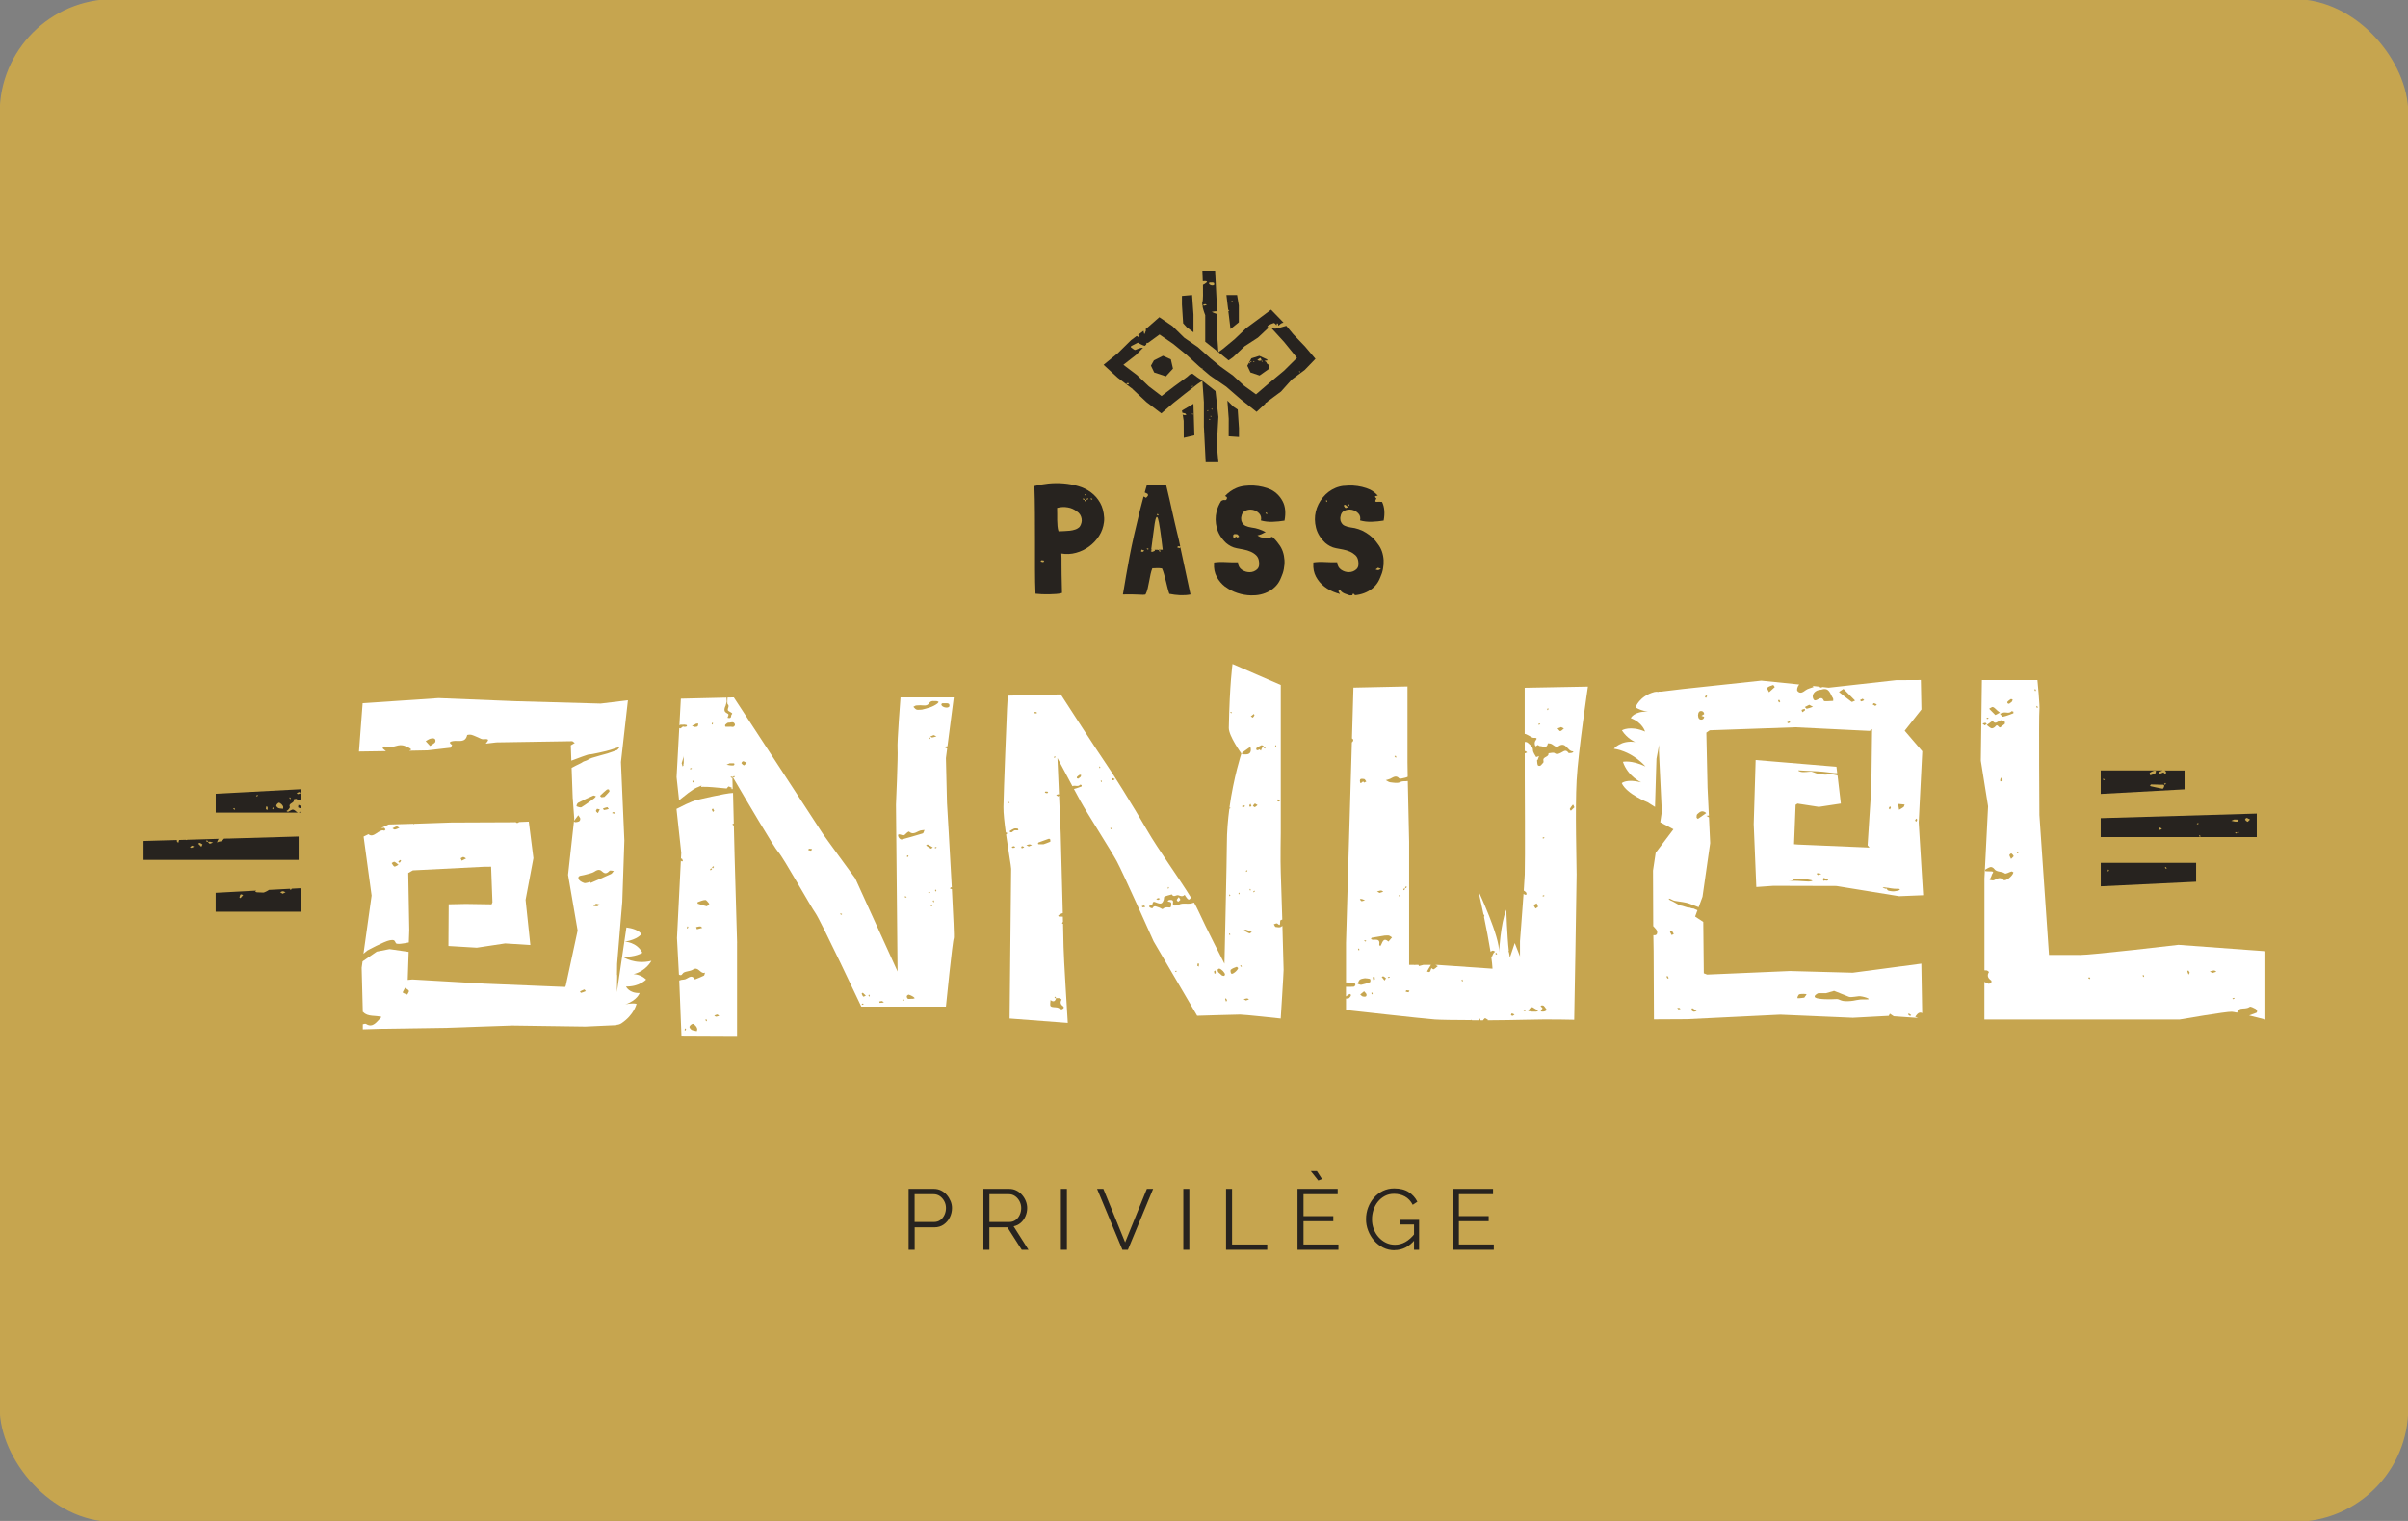 <?xml version="1.0" encoding="UTF-8"?><svg id="Calque_1" xmlns="http://www.w3.org/2000/svg" viewBox="0 0 540.87 341.6"><rect x="0" y="0" width="540.87" height="341.6" fill="#808080" stroke="none"/><defs><style>.cls-1{fill:#27231f;}.cls-1,.cls-2,.cls-3{stroke-width:0px;}.cls-2{fill:#c6a54f;}.cls-3{fill:#fff;}</style></defs><rect class="cls-2" x="-.07" y="-.2" width="541" height="342" rx="25.55" ry="25.55"/><path class="cls-1" d="m301.86,109.11c-.68.08-1.3.24-1.86.47-1.12.47-2.08,1.18-2.86,2.14-.78.96-1.32,2.02-1.6,3.19-.28,1.17-.26,2.37.05,3.62.31,1.24,1.01,2.37,2.09,3.4.33.28.69.53,1.09.74.4.21.83.36,1.3.45.49.1,1.01.19,1.58.3.56.11,1.08.26,1.56.48.48.21.89.49,1.25.82.35.34.56.79.63,1.35.14.82-.02,1.43-.47,1.82-.46.4-.99.6-1.62.61-.62.01-1.2-.17-1.75-.54-.55-.37-.85-.94-.9-1.68-.79.02-1.68,0-2.66-.05-.98-.06-1.88-.03-2.7.09v.21c-.07,1.12.13,2.12.6,3,.47.88,1.1,1.62,1.89,2.23.79.61,1.7,1.08,2.72,1.42.26.08.51.16.77.23-.02-.1-.07-.2-.21-.33-.1-.09-.07-.3-.11-.46.14-.01.37-.09.42-.03.52.72,1.35.84,2.09,1.13.04,0,.07,0,.11,0,.15,0,.3-.01.45-.02.06-.11.15-.25.23-.42.16.16.31.28.42.4.34-.03.68-.08,1.01-.16.69-.15,1.33-.39,1.93-.72.6-.33,1.13-.75,1.6-1.26.47-.51.84-1.14,1.12-1.86.28-.61.49-1.24.61-1.91.13-.67.17-1.33.14-1.98-.04-.66-.16-1.29-.37-1.91-.21-.62-.53-1.2-.95-1.74-.68-1.01-1.55-1.83-2.62-2.49-1.06-.66-2.21-1.05-3.46-1.19-.49-.07-.95-.2-1.37-.39-.42-.19-.72-.56-.91-1.12-.02-.16-.04-.32-.05-.47-.01-.15,0-.31.05-.47.09-.66.4-1.1.93-1.33.53-.23,1.07-.29,1.63-.18.56.12,1.04.39,1.44.81.4.42.53.95.39,1.58.82.23,1.69.33,2.63.3.94-.04,1.81-.12,2.63-.26h.04c.31-1.68.19-3.08-.36-4.2-.29,0-.62-.05-.91-.02-.95.12-.54-.37-.36-.76-.33-.29-.55-.52.14-.6.06,0,.13,0,.2,0-.49-.55-1.05-1.01-1.72-1.36-.56-.26-1.17-.47-1.84-.63-.67-.16-1.35-.26-2.04-.3-.69-.03-1.37-.01-2.05.07m-3.88,3.63c-.06-.1-.11-.2-.16-.29.06-.06.11-.11.16-.16.05.1.12.2.14.3,0,.04-.09.1-.14.15m11.54,14.75c.3.11.49.18.68.25-.21.1-.41.25-.62.28-.19.03-.4-.09-.59-.14.18-.13.36-.26.53-.39m-7.31-13.42c-.18-.12-.27-.38-.4-.57.13-.05.31-.17.38-.13.2.12.35.31.58.53-.22.07-.47.24-.56.17m.71-.43c-.07-.07-.13-.13-.2-.2.09-.07.17-.14.26-.21.05.05.15.13.14.14-.05.1-.13.18-.2.27"/><path class="cls-1" d="m247.97,117.27c.02-.14.04-.29.04-.44v-.51c-.07-1.33-.38-2.47-.91-3.4-.54-.94-1.22-1.71-2.05-2.33-.83-.62-1.78-1.09-2.86-1.4-1.08-.32-2.18-.52-3.31-.61-1.14-.1-2.27-.08-3.4.03-1.14.12-2.18.31-3.14.56.07,1.94.11,3.98.12,6.11.01,2.13.02,4.24.02,6.35v6.16c0,2,.04,3.85.11,5.56.4.05.87.08,1.4.11.54.02,1.08.03,1.63.02.55-.01,1.08-.04,1.58-.07.5-.04.92-.1,1.24-.2.02,0,.04,0,.05-.02.01-.01.03-.02.05-.02v-.04c-.05-1.71-.07-3.06-.09-4.07-.01-1-.02-1.81-.02-2.4v-1.37c0-.32-.01-.64-.04-.97,1.13.19,2.22.14,3.3-.16,1.08-.29,2.06-.77,2.95-1.42.89-.66,1.63-1.45,2.23-2.38.6-.94.96-1.97,1.1-3.09m-13.64,8.98c-.2-.01-.4-.09-.59-.14.06-.1.11-.28.17-.28.2-.01.4.04.64.08-.1.16-.17.35-.22.34m9.41-15.23c.11.02.2.09.3.14-.05.05-.1.1-.16.16-.1-.05-.19-.11-.29-.16.05-.05.11-.15.15-.14m-.84,6.42c-.08.33-.22.62-.4.88-.28.28-.61.48-1,.61-.39.13-.78.22-1.19.26-.41.05-.82.08-1.25.09-.42.01-.82.03-1.19.05h-.11c-.12-.35-.19-.74-.23-1.17s-.06-.88-.07-1.35c-.01-.47-.01-.93,0-1.4.01-.47,0-.91-.02-1.33.02-.02.06-.03.11-.03.75-.19,1.51-.22,2.28-.09.77.13,1.45.43,2.04.9.3.19.54.42.72.7s.29.58.35.91c.06.33.05.66-.04.98m.84-4.78c-.05-.13-.1-.25-.15-.38h-.2c-.07-.09-.14-.18-.21-.27.1-.03.25-.1.27-.07.07.1.1.23.14.34h.45c-.1.13-.2.25-.3.38m.5-.38c-.07-.07-.13-.13-.2-.2.09-.07.17-.14.26-.21.05.05.15.13.14.14-.05.1-.13.18-.2.27m.99-.06c-.1-.05-.19-.11-.29-.16.05-.05.11-.15.15-.14.11.02.2.09.3.14l-.16.16"/><path class="cls-1" d="m275.2,131.76c.8.61,1.7,1.08,2.72,1.42,1.02.34,2.04.52,3.07.54.72.02,1.43-.04,2.12-.19.69-.15,1.33-.39,1.93-.72.6-.33,1.13-.75,1.6-1.26.47-.51.84-1.14,1.12-1.86.28-.61.49-1.24.61-1.91.13-.67.18-1.33.14-1.98-.04-.65-.16-1.29-.37-1.91-.21-.62-.52-1.2-.95-1.73-.41-.6-.89-1.13-1.43-1.6-.1.03-.2.05-.31.11-.55.29-1.38.1-2.08.03-.32-.03-.62-.29-.93-.45.3-.09.62-.15.91-.28.32-.15.63-.36.95-.44-.99-.56-2.05-.92-3.19-1.05-.49-.07-.95-.2-1.37-.39-.42-.19-.72-.56-.91-1.12-.02-.16-.04-.32-.05-.47-.01-.15,0-.31.05-.48.1-.65.4-1.1.93-1.33.53-.23,1.07-.29,1.63-.18.56.12,1.04.39,1.44.81.4.42.53.95.39,1.58.82.23,1.7.33,2.63.3.94-.04,1.81-.12,2.63-.26h.04c.33-1.75.19-3.2-.42-4.35-.61-1.15-1.47-2.01-2.6-2.6-.56-.26-1.17-.47-1.84-.63-.67-.16-1.35-.26-2.04-.3-.69-.04-1.37-.01-2.05.07-.68.08-1.3.24-1.86.48-.98.41-1.83,1.02-2.55,1.8.01,0,.03,0,.04.01.16.08.38.22.4.36.02.16-.1.44-.24.51-.17.09-.44-.03-.64.03-.15.05-.29.12-.43.19-.48.75-.83,1.56-1.04,2.42-.28,1.17-.26,2.37.05,3.61.32,1.24,1.01,2.37,2.09,3.4.33.28.69.53,1.09.74.4.21.83.36,1.3.45.49.1,1.02.19,1.58.3.56.11,1.08.26,1.56.48.48.21.89.48,1.24.82.35.34.56.79.63,1.35.14.82-.02,1.43-.47,1.82-.46.4-.99.6-1.61.61-.62.01-1.21-.17-1.76-.54-.55-.37-.85-.94-.89-1.68-.8.02-1.69,0-2.67-.05-.98-.06-1.88-.03-2.7.09v.21c-.07,1.12.13,2.12.6,3,.47.88,1.1,1.62,1.89,2.23m9.34-16.65c.07.09.1.22.14.34h-.2c-.07-.09-.14-.18-.21-.27.1-.03.25-.1.27-.07m-6.63,5.63c-.32-.72-.75.75-.89-.25-.1-.73.52-.54.89-.5.17.02.3.34.45.53-.14.07-.28.14-.45.22"/><path class="cls-1" d="m265.02,123.1c-.2-.01-.39-.09-.59-.14.06-.1.11-.28.17-.28.15,0,.32.02.5.05l-.32-1.5c-.09-.4-.22-.94-.39-1.61-.16-.68-.34-1.43-.53-2.25-.19-.82-.38-1.67-.58-2.56-.2-.89-.39-1.72-.56-2.51s-.34-1.49-.49-2.1c-.15-.62-.26-1.08-.33-1.38-.77.07-1.4.11-1.88.12-.48.01-.87.02-1.18.02h-.73c-.19,0-.36.01-.53.04-.16.53-.31,1.07-.46,1.61.2.09.41.18.61.29.1.05.16.34.1.45-.1.19-.42.48-.44.46-.17-.13-.35-.22-.53-.29-.29,1.04-.56,2.08-.82,3.13-.47,1.89-.9,3.72-1.3,5.47s-.74,3.41-1.04,4.96c-.29,1.55-.54,2.93-.75,4.12-.21,1.19-.38,2.16-.49,2.91-.12.75-.2,1.21-.24,1.37.02.02.05.03.07.03,1.59-.02,2.76-.01,3.51.04.75.05,1.21.05,1.4,0,.02,0,.04,0,.05-.02.01-.01.03-.02.05-.02.21-.4.37-.85.49-1.37.12-.51.23-1.05.33-1.6.1-.55.21-1.08.31-1.58.11-.5.24-.94.4-1.32.26,0,.46,0,.61-.02.15-.01.29-.02.42-.02h.44c.16,0,.4.02.7.07.16.35.32.77.45,1.26.14.49.27,1,.41,1.54.13.54.25,1.07.39,1.58.13.51.26.96.4,1.33h.03c.75.16,1.54.26,2.39.3.84.03,1.61-.02,2.32-.16v-.04l-2.27-10.58c-.05.09-.09.16-.12.16m-8.35.9c-.1.03-.24-.09-.37-.14.07-.16.14-.32.16-.39.35.14.47.19.59.24-.13.1-.25.24-.39.28m1.21-.5c-.1-.05-.19-.11-.29-.16.05-.05.11-.15.15-.14.11.02.2.09.3.14l-.16.16m2.17-8.05c.07.09.14.17.21.26-.05.05-.13.15-.14.14-.1-.05-.19-.13-.27-.2l.2-.2m.52,8.52c-.1-.05-.19-.13-.27-.2l.2-.2c.07.09.14.17.21.26-.05.05-.13.15-.14.14m-.29-.44s0,.03.01.04h-.2s-.02-.02-.03-.04c-.07,0-.14,0-.2,0-.17,0-.32,0-.49,0,.03.06.05.13.08.21-.2.09-.4.22-.62.26-.1.02-.23-.13-.34-.2.12-.1.23-.19.35-.28-.08,0-.17,0-.24,0,.16-1.19.31-2.3.44-3.34.13-1.03.25-1.88.35-2.56.11-.68.22-1.13.35-1.35.13-.22.26-.13.39.26.13.4.28,1.16.45,2.28.17,1.12.38,2.69.61,4.7-.31,0-.61,0-.91.01"/><path class="cls-1" d="m493.28,193.79h-21.42v5.27l21.42-1.03v-4.24Zm-19.72,1.96c-.05-.05-.15-.12-.15-.16.02-.11.09-.21.14-.31.05.05.1.11.17.17-.05.1-.11.2-.16.3Zm12.9-.65c-.07-.09-.14-.19-.21-.28.1-.03.25-.1.28-.07.07.1.1.23.14.35-.07,0-.14,0-.2,0Z"/><path class="cls-1" d="m490.69,173.05h-4.49c.16.1.32.26.32.35-.02.77-.34.3-.58.08-.29.12-.58.24-.88.34-.05.02-.17-.04-.18-.08-.03-.1-.05-.28,0-.3.28-.15.57-.29.86-.4h-13.89v5.27l18.83-1.03v-4.24Zm-18.08,2.17c-.1-.06-.2-.12-.3-.17.05-.05.11-.15.15-.14.11.03.21.1.31.15-.05.05-.1.1-.16.16Zm10.29-1.68c.28-.18.59-.32.91-.44.13-.05.3.01.45.02-.05.2-.04.5-.17.58-.32.19-.7.29-1.07.42-.04-.04-.12-.09-.13-.16-.02-.15-.07-.39,0-.43Zm2.87,3.61c-.9-.16-1.79-.37-2.69-.57-.06-.01-.11-.1-.16-.16.09-.08.18-.24.28-.24.44-.01.89.02,1.33.03.37.01.75.06,1.11.02.39-.03.55.1.44.47-.05.17-.23.46-.32.44Zm.53-.88c-.07-.07-.14-.14-.2-.21.09-.07.18-.14.26-.21.05.06.15.13.14.15-.05.1-.13.18-.2.27Z"/><path class="cls-1" d="m506.9,188v-5.27l-35.05,1.03v4.24h35.05Zm-4.59-.78c-.09-.06-.19-.11-.29-.17.05-.05.11-.15.15-.14.11.03.2.1.3.15-.05.05-.1.1-.16.16Zm2.28-3.51c.21,0,.42.18.79.35-.31.29-.49.55-.57.51-.21-.09-.41-.27-.54-.47-.03-.05.21-.4.32-.4Zm-1.97,3.4s-.1-.09-.15-.15c.1-.05.19-.1.29-.16.06.06.11.11.16.17-.1.05-.2.11-.3.14Zm-.83-3.04c.44.01.66,0,.88.03.06,0,.16.12.15.15-.03.11-.1.27-.17.28-.21.03-.44.02-.66,0-.28-.04-.55-.12-.82-.18.27-.12.54-.24.62-.28Zm-16.58,2.31c-.1.03-.25-.1-.37-.15.07-.16.14-.32.17-.39.35.16.48.21.6.27-.13.1-.25.24-.4.28Zm8.35-1.24s-.1-.1-.15-.15c.1-.05.2-.11.3-.14.04,0,.1.09.15.15-.1.05-.2.11-.3.14Zm.55,2.86c-.05-.1-.12-.2-.14-.31,0-.04.09-.1.14-.15.06.1.11.2.16.3-.06.06-.11.11-.16.16Z"/><path class="cls-1" d="m67.04,180.77c-.02.2-.13.53-.04.59.14.1.32.14.68.22v-.43c-.05-.06-.11-.11-.15-.15-.15-.1-.32-.16-.49-.24Z"/><path class="cls-1" d="m67.08,193.15v-5.27l-15.44.45c-.07.04-.16.04-.27,0l-1.04.03c-.24.26-.47.62-.83.63-.25,0-.51.14-.76.22.14-.28.21-.66.42-.81l-7.09.21c-.05.02-.12.06-.17.07-.06,0-.12-.02-.18-.06l-1.48.04s0,0,0,0c-.1.37-.14.5-.18.64-.12-.12-.28-.22-.34-.37-.03-.07,0-.16.05-.26l-3.12.09s-.03.03-.04.03c0,0-.02-.02-.02-.03l-4.55.13v4.24h35.05Zm-24.04-2.72c-.11.02-.25-.11-.37-.18.17-.12.34-.23.49-.33.18.09.31.16.44.22-.18.1-.35.24-.55.28Zm2.19-.24c-.23-.24-.47-.47-.7-.71.12-.06.27-.2.36-.17.22.08.41.23.6.35-.14.28-.2.4-.26.53Zm1.87-.71c-.15-.03-.25-.26-.38-.4-.07,0-.14.02-.2.02-.08-.08-.16-.17-.24-.25.09-.04.24-.14.27-.11.08.09.12.22.18.34.14-.02.29-.06.43-.04.17.02.34.09.71.19-.39.14-.59.28-.76.25Z"/><path class="cls-1" d="m67.45,199.49l-1.97.11s.02.05.02.08c0,.06-.17.14-.26.21-.03-.09-.06-.18-.1-.27l-4.74.25c-.2.19-1.06.6-1.22.6-.49-.02-.99-.02-1.48-.06-.13,0-.25-.11-.38-.17.07-.07.15-.15.22-.21l-9.09.49v4.24h19.22v-5.09c-.08-.05-.16-.11-.23-.16Zm-13.41,2.22c-.05-.02-.26-.1-.25-.12.06-.25.11-.52.26-.71.06-.07.37.08.57.13-.19.22-.38.45-.58.69Zm9.44-.98c-.17-.1-.36-.22-.55-.34.19-.07.39-.21.58-.21.21,0,.43.14.64.22-.19.09-.37.18-.67.33Z"/><path class="cls-1" d="m67.68,182.16c-.23.2-.46.32-.63.34h.63v-.34Z"/><path class="cls-1" d="m48.46,178.27v4.24h18.41c-.37-.19-.67-.63-1.03-.67-.35-.04-.74.34-1.13.49-.09.03-.25-.11-.38-.17.14-.09.31-.16.41-.29.15-.19.42-.49.36-.62-.41-.96,1.22-.82.85-1.71.2-.05.4-.14.6-.12.12,0,.24.18.36.27,0,0,.34-.09.77-.2v-2.24l-19.22,1.03Zm4.15,3.58c-.08-.08-.16-.17-.24-.25.09-.04.24-.13.27-.11.08.09.12.22.18.33-.07,0-.14.02-.2.02Zm5.07-2.99s-.11-.08-.17-.13c.09-.06.18-.14.29-.18.04-.01.11.08.17.13-.09.06-.18.14-.29.18Zm2.05,2.87c-.01-.2.04-.41.07-.62.11.05.29.08.3.14.04.2,0,.41,0,.66-.18-.09-.37-.13-.37-.19Zm1.6.07c-.06-.05-.16-.1-.16-.14.01-.11.07-.22.1-.32.06.04.11.09.18.15-.04.1-.08.21-.13.31Zm2.26-.15c-.5-.07-.82-.04-1.06-.16-.21-.1-.51-.42-.48-.56.06-.25.32-.54.56-.64.14-.06.44.18.63.34.16.13.28.33.36.52.05.12,0,.29-.02.5Zm1.59-2.15c-.06-.1-.14-.19-.18-.29-.01-.04.08-.11.12-.17.07.09.13.19.2.28-.05.07-.1.12-.14.18Zm1.44-1.32c.18-.1.34-.23.53-.28.1-.02.24.11.43.21-.23.1-.41.21-.6.24-.11.02-.24-.11-.37-.18Z"/><path class="cls-3" d="m165.56,211.77l-.56-19.51-.17-6.91s-.05.03-.08.03c-.07.01-.17-.16-.26-.25.11-.06.22-.12.33-.17l-.17-6.87c-1.66.02-8.22,1.61-8.22,1.61,0,0-1.01.17-4.48,1.98l1.07,9.88-.07,1.32c.1-.04.19-.06.21-.04.13.16.17.39.24.6-.12,0-.24,0-.35,0-.04-.05-.08-.1-.12-.15l-.87,17.38.44,8.22c.28.17.57.24.84-.22.32-.55,1.62-.45,2.3-.9,1.25-.83,1.66,1.11,2.71.68-.08.24-.1.6-.27.69-.64.33-1.33.57-2,.84-.84-1.41-1.67.04-2.5.03-.34,0-.67.09-1.01.21l.5,12.59,12.48.06v-21.09Zm-11.12-3.2c-.06-.06-.12-.12-.19-.19.06-.11.12-.22.19-.34.06.06.17.13.16.17-.03.12-.11.23-.16.35Zm-.52,22.91c-.06-.06-.17-.13-.16-.17.03-.12.11-.23.16-.35.06.06.12.12.19.19-.06.11-.12.22-.19.34Zm2.59.12c-.57-.14-.92-.15-1.18-.31-.23-.14-.53-.54-.47-.69.11-.28.43-.56.73-.64.17-.05.48.26.67.46.16.17.27.4.34.63.04.14-.04.32-.09.56Zm.02-22.89c-.04-.09-.11-.29-.18-.48.31-.06.63-.17.94-.16.15,0,.31.21.46.32-.31.08-.62.16-1.22.32Zm2.08,20.69c-.06-.12-.14-.23-.16-.35,0-.04.11-.11.16-.17.06.11.13.23.19.34-.07.07-.13.13-.19.19Zm.11-25.86c-.69-.15-1.36-.37-2.02-.59-.04-.01-.04-.32,0-.33.57-.19,1.15-.48,1.73-.49.27,0,.56.52.9.87-.29.27-.48.56-.6.54Zm.88-8.04c-.03-.11-.12-.29-.09-.32.11-.08.26-.11.4-.16,0,.08,0,.15,0,.23-.1.08-.21.16-.31.24Zm.54-.47c-.08-.08-.15-.15-.23-.23.1-.08.2-.16.3-.25.06.06.17.15.16.16-.06.11-.15.21-.23.31Zm0-12.66c-.09-.18-.21-.34-.25-.53-.01-.07.16-.17.25-.26.09.17.19.34.28.51-.11.11-.19.19-.28.28Zm.68,45.97c-.13,0-.26-.16-.39-.24.22-.09.43-.22.65-.24.12-.01.26.16.47.29-.28.08-.5.19-.72.2Z"/><path class="cls-3" d="m404.02,173.02c.29,0,1.87.09,2.54.14s2.28.04,4.19.32c1.43.21,1.5.17,1.91.17l-.17-1.44-18.15-1.51-.43,14.4.58,14.12,3.84-.27,14.16.04,14.09,2.29,5.39-.22-1-16.33.8-16-3.95-4.61,3.76-4.77-.13-6.62-5.55.03-15.16,1.69-1.33-.15c-.12.04-.24.08-.37.11-.12.03-.28-.08-.44-.2l-1.48-.16c.08.08.16.16.26.24-.66.25-1.32.37-1.78.71-.64.47-1.26.92-1.87.19-.21-.26.02-1.01.32-1.36.03-.03.06-.07.09-.1l-8.53-.87-17.66,1.89-4.89.59h0s-.45-.01-.45-.01c-.04.02-.07.04-.11.07h0c-.3-.06-.6-.06-.9.02-3.37.9-4.25,3.45-4.25,3.45,1.36.82,2.84.97,2.84.97-3.16-.17-3.9,1.45-3.9,1.45,2.67.98,3.21,3.02,3.21,3.02-3.31-1.43-5.2-.28-5.2-.28,1.23,1.94,3.01,2.63,3.01,2.63-3.24-.48-4.81,1.5-4.81,1.5,4.37.69,7.09,3.98,7.09,3.98-3.17-1.5-5.06-1.04-5.06-1.04,1.1,3.28,4.1,4.6,4.1,4.6-3.33-.83-4.36.19-4.36.19,1.11,2.46,5.82,4.3,5.82,4.3,0,0,.77.49,1.65,1.04l.24-8.03h0s.09-2.79.09-2.79l.59-3.13-.04,1.42.65,13.61-.35,2.37,2.96,1.57-3.99,5.28-.6,3.99.05,12.48c.46.49.84.88.88,1.2.08.76-.32.91-.85.84l.06,3.59.07,15.32,7.41-.04,20.95-1.02,16.32.7,8.06-.43c.1-.2.2-.4.25-.49.47.31.69.46.87.58l5.45.38c-.21-.09-.41-.17-.62-.26.16-.21.29-.44.48-.62.32-.3.66-.46,1.08-.21l-.19-11.11-15.41,2.04-14.09-.38-18.62.8-.74-.29-.12-11.54-1.83-1.21.52-1.41c-.42-.19-.86-.39-.86-.39,0,0-.39.01-.78-.17-.39-.18,0,.16-1.14-.24-1.14-.4-.9-.13-1.49-.47-.59-.34-1.48-.85-1.77-.94-.3-.09-.72-.62,0-.31.72.31.4.34,1.78.53,1.37.19,2.12.35,2.71.6.32.14,1.14.45,1.82.7l.87-2.35,1.72-12.05-.27-5.77c-.2-.12-.4-.24-.59-.35.19-.02.38-.04.57-.06l-.3-6.26-.27-12.36.76-.53,19.24-.68,16.7.82.53-.41-.17,13.11-.84,12.99.43.51-16.11-.68-.84-.07.35-8.86.42-.27,4.8.74,4.94-.75-.73-6.26c-.01-.11-.37-.15-.83-.24-.47-.09-.61-.1-1.15-.06-.54.04-.75.1-.9.06-.15-.04-1.11-.06-1.26-.1-.15-.04-1.22-.36-1.54-.52-.32-.15-1.05.05-1.99.05-.93,0-1.34-.39-1.05-.39Zm26.38,10.83c.08.09.24.21.23.26-.04.17-.15.31-.23.46-.08-.09-.16-.18-.26-.29.09-.14.17-.29.26-.44Zm-1.62,43.8c.17.08.33.23.5.36-.08.06-.17.12-.26.19-.16-.12-.32-.25-.48-.38.08-.06.18-.19.24-.16Zm-20.32-4.58c.12,0,1.69,0,1.69,0l1.81-.52s2.16.86,2.67,1.06c.51.2.69.35,1.16.33.47-.03.95-.09,1.69-.19.75-.11,3.54.79,1.53.72-2.01-.07-1.97.31-3.9.39-1.93.08-1.75-.56-2.81-.47-1.06.08-3.86.09-4.53-.32-.63-.38.56-1.01.68-1.01Zm-4.29.24c.27-.11,1.73-.12,1.6.05-.07.09-.51.71-.51.71,0,0-1.3.18-1.48.13s.12-.78.39-.9Zm-24.06,3.1c.57.37.77.5.98.63-.22.07-.41.2-.65.18-.17-.02-.4-.24-.61-.37.12-.18.23-.36.28-.44Zm-2.89-.04c.06,0,.16.17.24.26-.16.02-.33.04-.48.06-.1-.11-.18-.2-.26-.29.17-.02.33-.05.5-.03Zm-1.71-17.38c.15.26.3.52.45.77-.17.1-.32.18-.47.26-.14-.26-.33-.53-.39-.79-.02-.09.26-.16.41-.24Zm-.95,10.23c.09.15.18.31.26.45-.1.05-.18.09-.27.13-.08-.15-.19-.31-.23-.46-.01-.05.15-.09.24-.13Zm7.07-59.34c.28-.33,1.1-.26,1.15.5-.2.13-.41.26-.61.39.2.07.4.15.61.22-.06.75-.89.77-1.16.42-.3-.38-.29-1.17.02-1.53Zm1.6,22.75c-.61.44-1.23.86-1.86,1.29-.14-.14-.31-.23-.3-.3.02-.27-.02-.62.17-.77.45-.35.85-.93,1.74-.45.1.05.24.23.24.23Zm-.04-25.89c-.08-.07-.24-.15-.23-.2.04-.14.15-.27.23-.4.08.07.16.14.26.22-.09.13-.18.26-.27.39Zm14.16-1.27c-.15-.35-.54-.88-.41-1,.33-.32.88-.47,1.36-.63.04-.01.25.33.34.47-.45.41-.87.79-1.29,1.17Zm2.26,2.32c-.08-.15-.19-.29-.23-.44-.01-.05.15-.14.23-.21.09.14.17.29.26.42-.1.09-.18.16-.26.23Zm2.03,4.64c-.06,0-.16-.14-.24-.21.16-.07.32-.16.49-.19.06,0,.16.14.24.21-.16.07-.32.16-.49.19Zm3.19-2.47c-.06-.18-.21-.49-.15-.52.2-.13.48-.17.72-.24,0,.13,0,.26,0,.38-.19.13-.38.26-.57.38Zm1-.78c-.1.02-.29-.25-.43-.39.35-.18.69-.35.98-.5.36.19.6.32.84.44-.46.16-.91.35-1.39.45Zm5.93-1.76c-.73,0-2.03.18-2.1-.02-.61-1.61-1.78.65-2.34-.38-.54-.98.35-2.1,1.76-2.12,1.82-.63,1.98.96,2.63,1.91.1.15.04.4.05.6Zm4.13.21c-.98-.71-1.9-1.48-2.84-2.22.23-.15.46-.31,1.02-.69.85.85,1.73,1.74,2.61,2.63-.27.1-.67.36-.79.28Zm2.2-.1c-.08.02-.21-.19-.31-.29.21-.11.41-.21.61-.31.13.12.23.23.34.33-.21.1-.42.23-.64.27Zm9.72,23.17c-.08.19-.11.44-.25.56-.3.24-.66.41-1,.61-.07-.44-.15-.88-.22-1.32l1.47.14Zm-3.32.39c.08.09.24.2.23.26-.04.16-.15.31-.23.46-.08-.09-.16-.18-.26-.28.09-.14.17-.29.26-.43Zm-.4,18.31s1.31.26,1.98.22c.67-.04.65.12.66.22.02.09-1.08.44-1.82.33-.74-.1-.92-.12-1.08-.46-.16-.35,0,0-.37-.12-.37-.12-1.35-.52.63-.18Zm-3.16-41.47c.22.05.43.19.64.3-.11.1-.21.2-.34.32-.2-.11-.41-.22-.61-.34.11-.1.24-.3.31-.28Zm-11.26,39.26s.76.25.9.33c.14.08-.02.34-.39.26-.37-.08-.27,0-.51.04-.24.05-.27-.65,0-.63Zm-1.52-1.05c.22-.09.98.12.94.15-.04.03-.51.19-.67.23-.16.05-.5-.29-.27-.38Zm-5.28,1.42c.32-.27,1.35-.28,1.91-.24.56.04.44.07,1.67.28,1.23.21.35.32,0,.37-.35.05-.88-.04-2.58-.12-1.7-.08-1.36.03-2.24.09,0,0,.91-.1,1.23-.37Z"/><path class="cls-3" d="m86.33,186.58c-1.16-.56-2.36,1.83-3.56.78l-1.1.53,1.8,13.25-1.83,13.07.84-.71s3.8-2.07,5.02-2.3c1.22-.23,1.1.12,1.43.64.2.32,1.75.07,2.9-.17l.1-2.8-.23-12.8,1.03-.59,15.88-.8,1.7-.02.3,7.99-.19.46-5.78-.09-3.86.08-.06,9.37,6.38.38,6.37-.96,5.65.36-1.07-10.15,1.76-9.36-1.04-8.2-2.16.09c-.13.09-.26.17-.4.21-.11.03-.24-.06-.39-.18l-.51.02-13.98.06-8.27.28s-.09.09-.13.13c-.03-.04-.05-.09-.08-.13l-5.57.16-1.69.81c.22-.02.44-.05.67-.07.11,0,.23.24.31.39.01.04-.22.27-.24.26Zm17.74,5.91c.23.02.42.21.62.32-.21.11-.41.21-.98.5-.05-.09-.15-.32-.25-.54.2-.1.44-.3.6-.29Zm-13.98.85c-.09.16-.22.31-.33.46-.11-.09-.21-.18-.32-.27.15-.13.29-.26.44-.39.08.07.24.16.22.19Zm-1.02-7.72c.17-.04.36.17.65.31-.39.15-.7.33-1.02.38-.18.03-.36-.17-.55-.26.31-.15.61-.36.92-.42Zm-.48,7.93c.32.14.57.4.92.68-.36.16-.77.47-.92.4-.28-.14-.42-.51-.62-.79.21-.1.51-.34.63-.28Z"/><path class="cls-3" d="m146.3,215.8c-3.72.9-6.31-.82-6.46-.93,2.85.17,4.44-.88,4.44-.88-1.25-2.44-3.95-2.5-3.95-2.5,2.94-.47,3.72-1.71,3.72-1.71-.63-.92-2.1-1.31-3.35-1.48l-1.95,13.25-.19,1.29.06-3.25v-.68s-.04.11-.04.11v.05s0-.05,0-.07v.03s.03-2.53.03-2.53l.1-1.24.77-9.29.29-3.44.47-13.74-.77-17.63,1.57-13.88-6.14.74-19.04-.53-17.36-.7-17.05,1.15-.82,10.85,6.05-.09c-.17-.12-.34-.26-.5-.41-.08-.08-.17-.16-.26-.24.14-.15.36-.44.4-.42,1.37.74,2.77-.5,4.13-.23.53.1,1.01.37,1.5.59.17.08.3.24.44.36-.16.08-.31.17-.47.26l4.11-.08,5.19-.6c.09-.18.23-.4.33-.59-.53-.4-.88-.72.25-.9,1.13-.19,2.72.52,3.13-1.35.02-.06.66-.14.95-.06.52.14,1,.39,1.5.59.4.16.82.46,1.21.41,1.73-.18.85.47.52.99l2.38-.28,17.06-.27.55.4-.89.53.12,3.44c1.43-.55,3.85-1.45,4.02-1.4.23.08,4.17-.8,4.78-1.03.6-.23,2.13-.67,2.13-.67l-.61.7s-1.71.65-2.2.78c-.49.13-2.66.73-3.48.99-.82.26-.94.55-1.53.7-.58.14-.53.33-1.36.69-.33.14-1,.49-1.69.86l.25,6.93s.03.03.06.04c-.01.02-.03.04-.04.06l.32,4.43-.05.44c.28-.39.58-.77.96-1.26.28.46.43.6.44.76.05.7-.55.77-1.13.8-.09,0-.22-.09-.29-.16l-1.32,11.99,2.15,12.5-2.66,12.38-.15.3-18.05-.74-16.26-.94-1.04.1.21-6.3-4.31-.62-2.85.56-3.2,2.2-.2,1.43.26,9.94s.08-.01.09,0c1,1.14,2.78.69,4.11,1.11-1.03,1.01-1.89,2.57-3.45,1.59-.16-.1-.44-.04-.75.06v1.13s3.95-.12,3.95-.12l14.65-.22,14.97-.51,16.43.23,7.02-.32v-.07c.38-.02.75-.13,1.09-.36,2.85-1.91,3.38-4.37,3.38-4.37-1.24-.23-2.51.13-2.56.15,2.75-.94,3.25-2.57,3.25-2.57-2.4.07-3.06-1.46-3.06-1.46,2.99.08,4.52-1.56,4.52-1.56-1.25-1.23-2.84-1.21-2.84-1.21,2.84-.71,4-2.96,4-2.96Zm-48.54-49.16c-.08.28-.6.49-1.15.91-.42-.46-.71-.77-1-1.09.36-.2.72-.47,1.11-.57.66-.17,1.26-.03,1.05.75Zm-6.27,56.75c-.35-.14-.74-.24-1.03-.46-.07-.05.24-.52.52-1.07.4.29.75.42.87.69.07.16-.23.55-.37.84Zm46.23-40.99c.18,0,.33.08.49.12-.08.08-.17.15-.27.24-.15-.05-.31-.1-.47-.15.09-.07.19-.22.24-.21Zm-1.43-5.04c.09-.08.42-.1.47-.04.09.14.19.38.1.49-.38.46-.83.89-1.1,1.17-.47.05-.64.11-.7.07-.12-.09-.31-.3-.28-.33.48-.48.99-.94,1.51-1.37Zm.45,4.34c-.4.09-.73.2-1.05.23-.11,0-.18-.22-.26-.34.32-.11.64-.24.96-.3.08-.01.18.21.35.41Zm-2.65-.05c.26.05.52.11.63.14-.25.49-.33.66-.42.84-.15-.15-.39-.28-.44-.47-.04-.13.16-.34.24-.51Zm-4.59-.57c-.08-.04.12-.65.34-.77,1.11-.59,2.26-1.12,3.42-1.62.14-.07.39.09.6.16-.13.15-.23.34-.4.45-.93.68-1.85,1.38-2.85,1.99-.23.14-.79-.06-1.11-.21Zm1.03,41.91c-.1.03-.18-.2-.26-.31.32-.15.64-.34.96-.44.08-.02.19.19.35.37-.4.15-.72.31-1.05.38Zm3.61-19.45c-.31.03-.6-.06-.9-.1.19-.14.38-.27.65-.47.24.05.53.12.82.18-.19.14-.39.37-.57.39Zm3.08-7.23c-1.51.69-3.03,1.33-4.55,1.99-.03-.07-.05-.15-.08-.22-.49.09-1.09.35-1.42.22-.54-.19-1.16-.54-1.25-.99-.15-.75.77-.62,1.29-.79.79-.25,1.72-.35,2.35-.78.91-.62,1.34-.34,1.76.05.55.5.99.44,1.61-.24.09-.09.61.03.93.05-.21.25-.37.59-.64.71Z"/><path class="cls-3" d="m156.63,176.84c2.09-.93,0,0,1.28-.12.7-.06,3.15.15,5.31.37.13-.16.25-.32.41-.45.05-.04.25.09.87.35-.16.07-.29.14-.4.19.16.02.31.03.47.05l-.06-2.42v-.19s-.07.07-.11.11c-.1-.06-.21-.11-.31-.17.05-.05.12-.16.16-.15.09.02.18.07.27.12v-.13c2.84,4.86,9.37,15.97,10.29,16.96,1.18,1.27,7.24,12.18,8.36,13.73,1.12,1.56,10.29,20.99,10.29,20.99h19.01s1.5-14.94,1.77-15.35c.11-.16-.12-5.15-.43-11.03-.14-.03-.28-.07-.42-.11.06-.11.12-.3.18-.3.07,0,.15,0,.22.02-.46-8.63-1.08-19-1.08-19l-.24-10.05.28-2.13c-.27-.13-.54-.27-.82-.39.34-.05.67-.1.89-.13l1.42-10.98h-11.97s-.79,10.09-.66,11.55c.13,1.46-.36,12.53-.36,12.53l.36,37.49-9.51-20.92s-7.06-9.64-7.3-10.05-19.97-30.6-19.97-30.6l-1.42.03c0,.16-.02.37-.03.64-.06,1.22.12.76.24,1.08.12.32-.15.7-.15.99s.15.29.76.67c.13.08.19.13.23.17l-.02.15c-.08.07-.2.19-.22.49-.03.67-.81.35-.81.35l.17-.46c.17-.47-.15-.38-.61-.76-.47-.38-.15-1.22,0-1.45l.26-.93-.05-.92-10.25.24-.33,6.03c.2-.36.69-.08,1.05-.21.18.03.41.05.62.11.03,0,.02.3,0,.3-.22.05-.49.16-.66.07-.44-.22-.61.68-1.04.27l-.6,11.05.56,5.19c1.39-1.09,2.79-2.32,4.11-2.91Zm46.36,47.91c-.1-.06-.21-.11-.31-.17.05-.05.12-.16.16-.15.11.03.22.1.32.15-.05.05-.11.11-.17.17Zm.5-23.15c-.11-.03-.22-.1-.32-.15.05-.05.11-.11.17-.17.1.06.21.11.31.17-.05.05-.12.16-.16.15Zm1.58,22.73c-.15.02-.31,0-.47,0-.24,0-.52.08-.69-.02-.15-.08-.26-.4-.23-.58.03-.14.33-.37.45-.34.34.09.66.28.98.46.14.08.25.22.37.34-.14.05-.27.11-.41.14Zm-1.42-32.01c.09-.08.19-.15.28-.23.06.06.16.13.15.15-.06.1-.14.19-.21.29-.07-.07-.14-.14-.22-.21Zm5.3-26.45c-.1.07-.19.15-.29.22-.03-.1-.11-.27-.08-.29.1-.08.24-.1.37-.15,0,.07,0,.14,0,.22Zm0-.44c.26-.11.51-.22.76-.33.26.11.45.2.64.28-.32.09-.63.22-.95.26-.14.02-.3-.14-.46-.21Zm.58,24.89c-.21.14-.39.31-.45.28-.37-.21-.72-.47-1.08-.71.12-.08.29-.25.36-.22.39.18.75.42,1.17.66Zm-1.05,10.17c.1-.06.21-.12.31-.17.06.06.12.12.17.17-.11.05-.21.13-.32.15-.04,0-.1-.1-.16-.15Zm.79,3.06c-.1-.06-.21-.11-.31-.17.05-.05.12-.16.16-.15.11.03.22.1.32.15-.05.05-.11.11-.17.17Zm.41-.89c-.06-.1-.12-.21-.17-.31.06-.06.12-.12.17-.17.05.11.13.21.15.32,0,.04-.1.1-.15.16Zm.48-2.41c-.05-.11-.13-.21-.15-.32,0-.04.1-.1.15-.16.06.1.12.21.17.31-.06.06-.12.12-.17.17Zm-.07-9.71c-.06-.06-.12-.12-.17-.17.11-.05.21-.13.32-.15.04,0,.1.1.16.15-.1.06-.21.12-.31.17Zm1.53-32.58c.31-.03.63-.01,1.11-.01.05.02.33.03.45.17.1.14.12.5.01.61-.41.43-1.67.08-1.75-.47-.01-.09.11-.29.18-.3Zm-5.79.48c.56-.05,1.12-.06,1.67,0,.54.06.94-.1,1.22-.53.45-.68,1.13-.4,1.73-.44.12,0,.26.13.39.2-.1.11-.17.25-.29.34-1.1.84-2.42,1.11-3.5,1.38-.56,0-.91.08-1.19-.02-.27-.1-.47-.4-.7-.62.22-.11.43-.29.66-.31Zm-4.09,29.04c.02-.06.27-.11.39-.07.92.3.91.3,1.53-.34.14-.15.48-.34.53-.3,1.07.98,1.91-.25,2.87-.29.15,0,.29-.03.6-.07-.18.39-.23.73-.37.77-1.56.48-3.14.93-4.72,1.36-.4.11-.96-.64-.83-1.07Zm-3.62,37.35c.08,0,.16.12.42.33-.44.04-.7.08-.96.08-.03,0-.05-.2-.08-.3.21-.04.41-.1.62-.11Zm-2.91-1.46c.06.1.12.21.17.31-.06.06-.12.12-.17.17-.05-.11-.13-.21-.15-.32,0-.04.1-.1.15-.16Zm-1.41-.4c.24.23.46.44.68.65-.2.08-.51.28-.58.21-.18-.17-.27-.44-.37-.69,0-.02.19-.13.27-.18Zm.03,2.4c.06.06.12.12.17.17-.11.05-.21.13-.32.15-.04,0-.1-.1-.16-.15.1-.06.21-.12.31-.17Zm-4.98-20.22c.11.03.22.1.32.15-.05.05-.11.11-.17.17-.1-.06-.21-.11-.31-.17.05-.05.12-.16.16-.15Zm-7.13-14.53c.21-.01.43.05.69.08-.11.18-.18.37-.24.37-.21-.01-.42-.09-.63-.15.06-.11.12-.3.18-.3Zm-17.64-18.71c-.29-.03-.59-.11-.88-.16.29-.14.58-.27.67-.31.47,0,.71-.01.95,0,.06,0,.17.12.16.16-.04.11-.11.29-.19.3-.23.04-.47.04-.71,0Zm2.8-.93c.23,0,.45.17.85.35-.34.31-.53.59-.62.56-.23-.08-.44-.28-.58-.48-.03-.05.22-.43.35-.43Zm-2.13,3.63s-.1-.1-.16-.15c.1-.06.21-.12.31-.17.06.06.12.12.17.17-.11.05-.21.13-.32.15Zm-1.84-11.84c.21-.2.5-.49.73-.46.48.05,1.12-.41,1.42.34.03.07.03.16,0,.23-.24.65-.8.25-1.2.35-.07.02-.16,0-.24,0-.24,0-.48.02-.7-.02-.04,0-.09-.37-.01-.45Zm-2.91-.49c.05.05.11.11.17.17-.06.1-.11.21-.17.31-.05-.05-.16-.12-.15-.16.03-.11.1-.22.15-.32Zm-4.34,13.49c-.05-.11-.13-.21-.15-.32,0-.04.1-.1.15-.16.06.1.12.21.17.31-.06.06-.12.12-.17.17Zm.35-13.01c.13-.06.24-.19.37-.23.15-.04.32,0,.48,0-.06.21-.05.5-.18.61-.15.12-.43.09-.72.13-.16-.08-.35-.17-.54-.27.2-.08.39-.16.58-.25Zm-.75,9.73s.1.1.16.15c-.11.05-.21.13-.32.15-.04,0-.1-.1-.16-.15.11-.05.21-.13.32-.15Zm-1.75-2.74s.15,1.55,0,1.9.19.19,0,.31c-.18.12-.2.19-.2.19l-.2-.74s.47-1.36.39-1.67Z"/><path class="cls-3" d="m287.73,208.16c-.26.2-.81.08-1.22.03-.11-.01-.2-.29-.39-.6.33-.09.63-.27.76-.18.34.23.64.71.65-.18,0-.19.02-.52.11-.56.12-.05.25-.1.38-.15-.14-4.75-.29-9.45-.34-10.6-.11-2.46,0-8.91,0-8.91v-33.17l-10.84-4.71s-.65,4.55-.83,14.34c-.03,1.84,2.82,5.77,2.82,5.77,0,0-1.74,5.3-2.68,12.17.04-.02.07-.03.11-.04.03,0,.09.08.14.13-.09.05-.18.1-.27.13-.33,2.49-.56,5.18-.56,7.9,0,2.83-.54,26.92-.54,26.92,0,0-4.21-8.21-5.95-12.04-.22-.49-.53-1.07-.89-1.7-.27.09-.55.2-.82.23-.62.07-1.25-.04-1.87.03-.44.05-.85.3-1.29.39-.44.09-.86.02-.74-.61.12-.65-.29-.66-.87-.61-.06.03-.21.13-.36.22.11.06.22.17.34.18.7.03.47.56.46.9-.02.54-.5.35-.79.34-.43,0-.78.06-1.11.4-.07.07-.53-.3-.84-.37-.49-.12-1.06-.61-1.45.19-.01.03-.41-.07-.56-.19-.33-.26-.22-.39.16-.45.15-.02.39-.19.41-.31.09-.6.31-.57.82-.36,1.07.44,1.38.31,1.7-.56.09-.24.03-.68.17-.74.52-.23,1.1-.35,1.66-.51.41.77,1.02.05,1.45.19.55.19.98.39,1.43-.1.15.22.27.46.44.66.25.29.49.69.88.11.03-.05.07-.09.11-.13-2.67-4.37-7.38-10.82-9.88-15.17-3.12-5.43-8.15-13.45-9.25-14.97s-10.13-15.51-10.13-15.51l-11.9.28s-.11,2.09-.17,3.04c-.05.95-.75,18.33-.8,21.98-.02,1.34.22,3.49.52,5.69.11.02.24.12.38.18-.12.12-.21.21-.31.31.51,3.63,1.16,7.28,1.14,7.71-.04.72-.32,33.12-.35,33.61l13.07.99s-.95-15.2-.95-17.1c0-.5-.04-2.5-.11-5.16-.08-.02-.16-.04-.24-.05.07-.15.15-.3.22-.44,0-.36-.02-.74-.03-1.12-.32-.01-.63,0-.94-.03-.04,0-.1-.26-.08-.27.33-.19.65-.42,1.01-.5-.19-7.51-.47-17.81-.47-17.81l-.37-8.57c-.08.06-.15.11-.24.18-.17-.13-.3-.23-.42-.33.17-.06.34-.15.51-.16.05,0,.09.03.14.07l-.35-8.2s1.78,3.35,3.36,6.31c.06-.02.13-.05.19-.06.51-.13,1.1.25,1.55-.27.03-.04.24.06.33.09,0,.17.02.29,0,.3-.57.21-1.14.43-1.73.58.56,1.05,1.08,2.01,1.46,2.7,1.49,2.72,6.79,11,8.15,13.49,1.36,2.49,8.29,18.03,8.29,18.03l9.78,16.71s8.69-.27,9.64-.27,9.13.89,9.13.89c0,0,.65-10.13.65-10.95,0-.39-.13-4.96-.27-9.85-.11.06-.22.12-.33.21Zm-.69-28.63c.32.13.43.18.55.23-.12.09-.23.22-.36.26-.1.03-.23-.08-.34-.13.06-.15.13-.3.15-.36Zm-.5-12.2c.05.09.1.18.15.27-.06.06-.1.1-.15.15-.05-.09-.11-.18-.13-.28,0-.03.08-.09.13-.14Zm-9.95-7.14c-.09-.05-.18-.1-.27-.15.05-.05.1-.14.14-.13.1.02.19.08.28.13-.05.05-.09.09-.15.15Zm-14.17,39.01s.09.09.15.15c-.05.09-.1.18-.15.27-.05-.05-.14-.1-.13-.14.02-.1.08-.19.13-.28Zm-2.19,2.51c.1-.01.21.12.31.19-.16.08-.33.17-.47.24-.15-.1-.26-.17-.37-.24.17-.07.34-.17.52-.19Zm-23.28-31.84s.14.12.13.13c-.05.09-.12.17-.19.25-.06-.06-.12-.12-.19-.19.08-.07.16-.13.24-.2Zm-2.1,7.9c.18-.01.37.04.59.07-.1.15-.16.32-.21.32-.18-.01-.36-.08-.55-.13.05-.09.1-.26.16-.26Zm-8.49,2.48c.09-.05.18-.11.28-.13.03,0,.09.08.14.13-.09.05-.18.11-.28.13-.03,0-.09-.08-.14-.13Zm1.06,10.19c-.06,0-.11-.17-.16-.26.18-.05.36-.12.55-.13.05,0,.11.16.21.32-.23.03-.41.08-.59.07Zm1.17-3.94c-.27.01-.58-.08-.8.03-.33.15-.53.66-.99.26-.03-.02-.03-.12-.01-.14.32-.19.64-.42.99-.55.24-.08.54-.03.8,0,.07,0,.12.17.17.25-.06.06-.1.14-.15.15Zm.92,4.04c-.03-.06-.09-.21-.15-.36.11-.05.24-.15.34-.13.13.04.24.17.36.26-.11.05-.23.1-.55.23Zm1.58-.43c-.21-.11-.38-.19-.55-.28.24-.07.48-.18.73-.19.17,0,.35.12.52.19-.23.09-.47.18-.7.28Zm1.2-29.93s0-.26,0-.26c.18-.02.37-.02.55,0,.02,0,.02.18.03.32-.22-.02-.4-.02-.58-.06Zm2.07,29.44c-.68,0-.88,0-1.08,0-.05,0-.15-.09-.14-.12.02-.1.05-.25.12-.28.76-.29,1.53-.57,2.3-.83.09-.03.31.06.33.14.05.17.07.5,0,.53-.64.27-1.29.49-1.52.57Zm3.68,34.6c.16.03.42.28.41.29-.43.68-.18,1.16.42,1.57.07.05.07.32,0,.38-.13.12-.35.26-.49.22-.3-.08-.56-.31-.87-.39-.51-.12-1.17,0-1.5-.29-.24-.21-.05-.91-.05-1.39.62.47,1.04.35,1.25-.42-.06,0-.12,0-.19,0-.06-.08-.13-.16-.19-.25.09-.03.23-.09.25-.07.07.09.09.21.13.32.28,0,.56-.04.82.01Zm4.66-49.73c-.17.17-.39.29-.53.4-.18-.07-.27-.08-.28-.12-.02-.09-.05-.23,0-.27.18-.18.38-.35.6-.48.08-.05.24.03.36.06-.05.14-.06.32-.15.41Zm4.32-1.95c-.05-.09-.1-.18-.15-.27.06-.06.1-.1.15-.15.05.09.11.18.13.28,0,.03-.08.09-.13.14Zm.35,3.13c-.05-.09-.1-.18-.15-.27.06-.06.1-.1.15-.15.05.09.11.18.13.28,0,.03-.08.09-.13.14Zm2.15,10.62c-.05-.09-.11-.18-.13-.28,0-.03.08-.09.13-.14.05.09.1.18.15.27-.06.06-.1.1-.15.15Zm.55-11.05c-.1.03-.23-.08-.34-.13.06-.15.13-.3.15-.36.32.13.43.18.55.23-.12.09-.23.22-.36.26Zm6.56,28.53c-.06,0-.11-.17-.16-.26.18-.05.36-.12.55-.13.05,0,.11.16.21.32-.23.03-.41.08-.59.07Zm7.42,14.52s-.09-.08-.14-.13c.09-.05.18-.1.27-.15.06.06.1.1.15.15-.09.05-.18.11-.28.13Zm15.07-49.33c.46-.34.95-.65,1.41-1,.38-.29.39-.04.42.24q.11,1.23-1.12,1.23c-.2,0-.41.02-.61,0-.12-.02-.22-.11-.33-.17.08-.1.14-.21.24-.28Zm1.62,12.26c-.05-.11-.15-.24-.13-.34.04-.13.17-.24.26-.36.05.11.1.23.23.55-.07.03-.21.09-.36.15Zm.2,18.68s-.08.09-.13.14c-.05-.09-.1-.18-.15-.27.06-.06.1-.1.15-.15.05.09.11.18.13.28Zm-.76-4.26c-.08.06-.16.13-.25.19-.03-.09-.09-.23-.07-.25.09-.07.21-.09.32-.13,0,.06,0,.12,0,.19Zm-10.93,21.46c-.15-.1-.32-.16-.32-.21.01-.18.08-.36.13-.55.09.05.26.1.26.16.01.18-.04.37-.07.59Zm3.56,1.62c-.05-.18-.12-.36-.13-.55,0-.05.16-.11.32-.21.03.23.08.41.07.59,0,.06-.17.11-.26.16Zm2.14.47c-.21-.02-.5-.06-.6-.2-.3-.4-1.01-.57-.81-1.27.02-.08.21-.12.32-.18.5.11,1.29.91,1.29,1.35,0,.1-.15.3-.21.3Zm.46,5.81c-.08-.2-.18-.4-.23-.61-.01-.04.12-.13.18-.19.09.15.18.3.25.43-.09.16-.15.26-.2.37Zm.8-14.96c-.05-.09-.1-.18-.15-.27.06-.06.1-.1.15-.15.05.09.11.18.13.28,0,.03-.08.09-.13.14Zm0-8.75c-.05-.09-.11-.18-.13-.28,0-.03.08-.09.13-.14.05.09.1.18.15.27-.06.06-.1.1-.15.15Zm.37,17.4c-.18-.18-.26-.78-.13-.89.37-.31.86-.48,1.32-.65.07-.03.25.21.34.29-.12.55-1.29,1.48-1.53,1.25Zm1.72-17.81s-.14-.1-.13-.14c.02-.1.08-.19.13-.28.05.05.09.09.15.15-.05.09-.1.18-.15.27Zm.44,16.25l-.19-.25c.09-.03.23-.09.25-.07.07.09.09.21.13.32-.06,0-.12,0-.19,0Zm.25-35.97c.06-.15.13-.3.15-.36.32.13.43.18.55.23-.12.09-.23.22-.36.26-.1.03-.23-.08-.34-.13Zm.85,43.54c-.19-.11-.35-.19-.5-.28.26-.07.53-.17.79-.18.14,0,.28.15.42.23-.23.08-.47.16-.71.24Zm.84-15.08c-.18-.02-.35-.12-.51-.21-.27-.13-.54-.28-.81-.42.17-.07.37-.22.52-.18.41.11.8.31,1.3.52-.27.17-.39.3-.48.29Zm.26-48.72l.7-.55c.04.12.15.26.12.34-.09.19-.25.34-.37.5-.23-.15-.34-.22-.44-.29Zm.65,39.53c-.03-.09-.09-.23-.07-.25.09-.07.21-.09.32-.13,0,.06,0,.12,0,.19-.08.06-.16.13-.25.19Zm.24-19.15c-.11.03-.27-.19-.41-.3.14-.17.26-.39.43-.49.08-.04.29.15.62.33-.3.22-.45.41-.65.46Zm1.68-13.36c-.12.21-.2.45-.29.68-.05-.05-.1-.1-.29-.29-.11.05-.26.15-.44.19-.08.02-.25-.03-.27-.09-.05-.12-.08-.34-.02-.38.36-.25.74-.48,1.14-.65.12-.05.34.12.52.19-.12.12-.26.21-.34.35Zm.59.22c-.09-.05-.17-.12-.25-.19.06-.06.12-.12.19-.19.07.08.13.16.2.24-.05.05-.12.14-.13.13Z"/><path class="cls-3" d="m264.62,202.53c.17-.14.39-.26.49-.43.04-.08-.15-.29-.33-.62-.22.3-.41.45-.46.65-.03.11.19.27.3.41Z"/><path class="cls-3" d="m330.34,229.16s.04-.1.05-.12c.13.05.22.09.3.12.46,0,.92,0,1.39,0,0,0,0,0,0,0,.04-.16.2-.28.3-.42.04.1.09.21.18.43.18,0,.36,0,.54,0,.13-.18.26-.37.43-.48.09-.05.33.17.71.38-.04.03-.07.06-.11.09,3.1-.02,6.16-.06,8.34-.12,5.68-.16,11.12,0,11.12,0,0,0,.54-30.1.54-32.61s-.36-14.64,0-21.16c.36-6.52,2.54-21.06,2.54-21.06l-14.2.26v10.36c.07,0,.13.02.18.03.35.12.67.33,1,.5.27.13.54.37.81.36,1.26-.07.42.49.31.88-.07.22-.07.49,0,.72.18.61.37.1.6.02.12-.04.34.24.5.23.65-.04,1.59.72,1.81-.62,0-.01.32.01.49.04.67.11,1.26,1.08,1.86.64,1.73-1.23,2.05,1.2,3.28,1.12.03,0,.06.11.09.16-.13.07-.26.17-.4.19-.24.03-.63.1-.7,0-.63-.97-1.21-.21-1.79.02-.45.18-.78.41-1.32.03-.3-.21-.91.01-1.38.04.16.92-1.35.7-1.13,1.66.03.14.04.37-.05.45-.33.3-.6.95-1.13.65-.23-.13-.19-.76-.26-1.16,0-.05.13-.1.16-.17.11-.27.19-.55.29-.82-.23.09-.64.27-.65.24-.28-.51-.71-1.04-.72-1.58-.02-.8-.6-1.09-1.02-1.51-.28-.28-.55-.34-.82-.29v2.04s.08-.02.11-.01c.16.04.28.2.42.3-.12.05-.24.1-.53.22v5.32s.11,18.96,0,21.89c-.03.74-.11,2.05-.22,3.6.15.1.34.22.49.39.11.11.11.32.16.48-.14.02-.33.11-.42.06-.1-.06-.19-.13-.28-.2-.32,4.57-.8,10.64-.8,10.64v3.42l-1.18-3-1.09,3.26c-.07-.29-.14-.69-.2-1.15-.05-.09-.1-.17-.12-.27,0-.02.03-.06.08-.09-.38-3.27-.57-9.26-.57-9.26-1.27,3.08-1.63,9.6-1.63,9.6.27-3.35-4.63-13.77-4.63-13.77,0,0,.53,2.3,1.16,5.3.02-.01.04-.03.05-.04.05.13.18.31.13.39-.02.05-.06.09-.09.13.52,2.49,1.08,5.38,1.47,7.83.15-.08.29-.16.45-.23.14-.06.4.14.6.22-.14.13-.31.25-.4.41-.14.24-.23.52-.34.78-.04-.04-.08-.08-.16-.16.16,1.09.26,2.06.3,2.81l-12.21-.84h-.61c.18.09.37.19.54.27-.41.33-.66.58-.96.72-.09.05-.46-.3-.47-.28-.27.34-.11,1.22-1,.75.29-.49.55-1.01.88-1.47h-1.72c-.24.06-.52.14-.98.26-.02-.05-.06-.15-.1-.26h-.74s-.04.04-.06.06c-.03-.02-.07-.04-.11-.06h-1.19v-27.64s-.19-8.3-.3-13.66c-.55.11-1.11-.08-1.73.25-.59.31-1.48.11-2.22.03-.34-.04-.66-.31-.99-.48.32-.1.67-.16.97-.3.67-.31,1.31-.91,2.05-.09.1.11.43.06.63,0,.41-.11.98-.17,1.27-.37-.03-1.51-.05-2.68-.05-3.21v-17.07l-12.14.26-.33,11.41c.14.09.27.2.29.31.02.17-.11.47-.25.54-.02,0-.04,0-.06.01l-1.32,45.07v8.89s.08,0,.12,0c.55.04,1.11-.02,1.66.03.13.01.33.31.33.48,0,.16-.22.43-.37.44-.47.04-.97.03-1.75.02v2.16s.1-.07.15-.1c.24-.17.48-.33.68-.46.18.11.3.16.3.19,0,.11-.03.25-.09.33-.15.18-.31.45-.51.49-.17.03-.35.04-.52.04v2.56s17.21,1.93,19.95,2.13c1.26.09,4.43.13,8.03.14Zm15.31-66.36s-.1-.1-.16-.15c.1-.06.21-.12.31-.17.06.06.12.12.17.17-.11.05-.21.13-.32.15Zm2.01-3.28c-.05-.05-.16-.12-.15-.16.03-.11.1-.22.15-.32.05.05.11.11.17.17-.06.1-.11.21-.17.31Zm2.8,4.69c-.15.03-.41-.39-.61-.61.27-.1.53-.2.81-.3.24.12.43.22.62.31-.27.21-.51.54-.81.6Zm2.15,17.44c.18-.32.41-.6.64-.89.02-.02.14-.02.15,0,.07.13.11.26.23.56-.2.2-.46.46-.72.71-.03.03-.14.02-.15,0-.06-.13-.19-.31-.15-.39Zm-5.85,6.37c.06.06.12.12.17.17-.11.05-.21.13-.32.15-.04,0-.1-.1-.16-.15.1-.06.21-.12.31-.17Zm.01,13.03s.11.1.16.15c-.11.05-.21.13-.32.15-.04,0-.1-.1-.16-.15.11-.05.21-.13.32-.15Zm-.23,24.77c.32,0,.63.68.95,1.04-.24.12-.47.3-.73.33-.57.07-.99-.03-.32-.63.25-.24-1.05-.75.1-.75Zm-1.38-22.93c.11.24.25.48.3.74.01.08-.26.2-.55.42-.17-.32-.42-.58-.36-.73.08-.19.39-.29.61-.43Zm-1.6,23.68c.27-.33.57-.51.97-.16.16.14.38.2.56.33.14.09.25.22.38.33-.14.05-.27.13-.41.14-.23.02-.47,0-.7,0-.08,0-.16,0-.23,0-.29-.04-.58-.1-.88-.14.1-.17.19-.34.31-.49Zm-1.21.25c.11.03.22.1.32.15-.05.05-.11.11-.17.17-.1-.06-.21-.11-.31-.17.05-.05.12-.16.16-.15Zm-2.8.77c.37.15.5.21.63.26-.14.11-.26.26-.42.3-.11.03-.26-.09-.39-.15.07-.17.15-.34.18-.42Zm-3.5-13.62c.08.09.15.19.23.28-.06.06-.13.16-.15.15-.1-.06-.2-.14-.29-.21.07-.07.14-.14.22-.21Zm-7.61,6.01c.06.1.12.21.17.31-.06.06-.12.12-.17.17-.05-.11-.13-.21-.15-.32,0-.04.1-.1.15-.16Zm-14.94-50.23c.08.1.1.24.15.37-.07,0-.14,0-.22,0-.07-.1-.15-.19-.22-.29.1-.03.27-.11.29-.08Zm-3.28,30.26c.16,0,.33.17.49.26-.27.09-.54.18-.83.28-.22-.12-.4-.22-.58-.33.31-.08.61-.2.92-.21Zm-3.81-25.05c.18.02.32.37.48.57-.15.07-.3.15-.48.24-.34-.77-.8.8-.95-.27-.11-.78.56-.58.95-.53Zm-.52,26.96c.17.04.34.13.71.29-.42.1-.65.22-.82.17-.15-.05-.23-.3-.34-.46.15,0,.31-.03.45,0Zm1,9.39c-.05.05-.11.11-.17.17-.1-.06-.21-.11-.31-.17.05-.05.12-.16.16-.15.11.03.22.1.32.15Zm-1.69,1.69c.05.11.13.21.15.32,0,.04-.1.1-.15.16-.06-.1-.12-.21-.17-.31.06-.06.12-.12.17-.17Zm.93,10.81c-.22-.03-.41-.29-.61-.45.25-.2.49-.4.88-.72.25.32.52.5.54.71.06.64-.48.51-.81.46Zm1.55-3.19c-.62.22-1.25.43-1.89.56-.26.05-.56-.14-.84-.22.16-.32.25-.77.51-.94.35-.23.85-.24,1.12-.31.49.05.8.06,1.09.14.09.02.16.25.16.39,0,.13-.06.36-.15.39Zm.49,2.74c-.05-.11-.13-.21-.15-.32,0-.04.1-.1.15-.16.06.1.12.21.17.31-.06.06-.12.12-.17.17Zm.33-3.2c-.05-.21-.13-.42-.15-.63,0-.06.19-.13.37-.24.04.26.09.48.08.69,0,.07-.2.12-.3.18Zm2.49.07c-.21-.27-.42-.54-.64-.81.13-.05.31-.18.39-.13.22.11.4.29.58.43-.17.27-.25.39-.33.51Zm.88-.57s-.1-.1-.16-.15c.11-.05.21-.13.32-.15.04,0,.1.1.16.15-.11.05-.21.13-.32.15Zm0-8.18c-.99-.91-1.28-.1-1.61.64-.06.14-.15.26-.22.39-.09-.11-.26-.24-.24-.34.24-1.35-.7-1.09-1.46-1.1-.14,0-.27-.1-.41-.16.07-.1.12-.29.2-.3,1.05-.19,2.1-.36,2.91-.49.48,0,.74-.05.95.01.25.08.46.27.68.41-.27.31-.54.63-.8.94Zm3.98-12.41c.06.06.16.13.15.15-.06.1-.14.19-.21.29-.07-.07-.14-.14-.22-.21.09-.08.19-.15.28-.23Zm-1.42,2.3c-.1-.06-.21-.11-.31-.17.05-.05.12-.16.16-.15.11.03.22.1.32.15-.05.05-.11.11-.17.17Zm.85-1.42c-.03-.1-.11-.27-.08-.29.1-.08.24-.1.37-.15,0,.07,0,.14,0,.22-.1.07-.19.15-.29.22Zm1.07,22.91c-.21-.01-.42-.09-.63-.15.06-.11.12-.3.18-.3.21-.01.43.05.69.08-.11.18-.18.37-.24.37Z"/><path class="cls-3" d="m467.07,214.47h-6.84l-2.15-31.41s-.15-22.51,0-23.49c.15-.98-.44-6.83-.44-6.83h-12.48l-.24,18.12,1.63,10.23-.82,16.2v20.64c.18,0,.35,0,.52.03.19.04.51.34.5.35-.52.83-.22,1.41.5,1.91.08.06.09.39,0,.46-.16.15-.43.31-.6.27-.33-.08-.62-.31-.93-.42v8.45h43.86s10.57-1.82,11.7-1.74c.22.01.65.09,1.19.2.19-.34.46-.79.78-.86.68-.15,1.38.03,2.05-.44.22-.16.86.22,1.28.42.17.08.32.3.39.5.04.11-.06.37-.16.41-.54.22-1.09.41-1.63.6,1.86.45,3.65.92,3.65.92v-15.35l-19.52-1.43s-19.38,2.28-22.24,2.28Zm-16.16-56.86c.22-.22.46-.43.72-.58.1-.06.29.04.44.07-.06.17-.07.39-.18.5-.2.21-.47.36-.64.48-.21-.08-.33-.1-.34-.14-.03-.11-.06-.27,0-.33Zm.93,2.11s.29.08.4.11c0,.21.02.36,0,.37-.77.28-1.54.6-2.33.77-.18.04-.46-.43-.7-.67.25-.08.5-.18.75-.25.61-.16,1.34.31,1.88-.33Zm.46,32.55c.03.09-.26.29-.59.65-.19-.42-.37-.65-.37-.89,0-.13.4-.4.45-.36.21.15.41.37.5.61Zm-4.65-33.47c.35.11.62.49.93.74.21.17.42.34.63.51-.34.18-.67.36-1.02.54-.48-.49-.94-.95-1.4-1.41.29-.14.64-.46.86-.38Zm-1.14,2.36s.11.1.17.16c-.11.06-.22.12-.33.18-.07-.07-.12-.12-.18-.18.11-.06.22-.13.34-.16Zm-1.22,1.37c.21-.07.41-.18.62-.19.11,0,.23.16.35.25-.14.1-.28.21-.46.33-.21-.16-.36-.28-.51-.4Zm.97.3c.44-.32.88-.64,1.32-.96.74,1.21,1.4-.41,2.12-.05.24.12.48.23.64.31-.03.31,0,.43-.05.46-.31.26-.62.51-.95.74-.42.29-.62-.94-1.17-.16-.17.23-.63.47-.86.4-.39-.12-.7-.48-1.05-.74Zm3.54,12.64h-.51c0-.17-.04-.35.01-.49.06-.16.22-.29.33-.43.06.14.13.28.16.43.03.16,0,.33,0,.49Zm.22,22.13c-.87-.75-1.45-.2-2.18.1-.26.1-.63-.06-.95-.1.13-.25.26-.49.37-.74.1-.21.13-.47.26-.64.37-.47.04-.49-.3-.51-.42-.02-.83,0-1.25-.04-.04,0-.12-.31-.1-.33.41-.23.81-.52,1.25-.61.24-.05.64.18.8.41.58.83,1.65.47,2.38,1.02.25.19.99-.3,1.51-.43.13-.03.31.14.44.21-.23.88-1.79,2.07-2.25,1.68Zm3.1-5.95c-.08-.1-.16-.2-.23-.3.11-.03.28-.12.31-.08.08.11.11.25.15.38-.08,0-.15,0-.23,0Zm4.02-36.41c-.06-.11-.12-.22-.18-.33.07-.07.12-.12.18-.18.06.11.13.22.16.34,0,.04-.1.11-.16.17Zm.42,3.8c-.06-.11-.12-.22-.18-.33.07-.07.12-.12.18-.18.06.11.13.22.16.34,0,.04-.1.11-.16.17Zm11.78,60.86c-.11-.06-.2-.15-.3-.22.08-.08.15-.15.23-.23.08.1.16.2.24.29-.06.06-.14.17-.16.16Zm12.09-.45c-.06-.11-.13-.22-.16-.34,0-.04.1-.11.16-.17.06.11.12.22.18.33-.07.07-.12.12-.18.18Zm20.33,4.65s.11.1.17.16c-.11.06-.22.13-.34.16-.04,0-.11-.1-.17-.16.11-.06.22-.13.34-.16Zm-4.44-6.14c.17,0,.34.18.51.28-.28.09-.57.19-.87.29-.23-.13-.42-.24-.61-.34.32-.08.64-.21.96-.22Zm-5.79-.02c.11.18.22.37.31.52-.11.19-.18.32-.25.45-.1-.24-.21-.48-.28-.74-.01-.05.14-.15.22-.23Z"/><path class="cls-1" d="m276.99,80.2l2.58-2.44,2.98-1.93,2.45-2.3c-.56-.07-.27-.34-.06-.48.35-.22.76-.37,1.16-.5.09-.03.25.1.35.19.1.09.18.22.27.33.03-.15.04-.3.09-.43,0-.02.21,0,.24.04.09.15-.07.67.34.28.28-.27.52-.47.91-.48l-.24-.28-2.57-2.65-2.76,2.07-2.83,2.09-2.54,2.43-2.69,2.23-.98.72,2.27,1.85,1.04-.74Z"/><polygon class="cls-1" points="266.6 73.54 268.07 74.63 268.07 70.64 267.76 66.26 265.48 66.46 265.48 68.43 265.75 72.61 266.6 73.54"/><path class="cls-1" d="m270.87,63.14c.08,0,.17.09.26.13-.06.08-.1.17-.18.23-.23.2-.49.34-.75.46.04,1.69.04,3.49-.11,3.81-.09.19-.06.54,0,.94.03,0,.05-.02.08-.04,0,.05,0,.1,0,.14-.02.02-.04.03-.06.05.19.89.6,1.93.6,1.93v5.96l2.95,2.33-.34-4.81v-3.79c-.06-.01-.12-.01-.18-.03-.34-.08-.65-.27-.97-.41.34-.06.68-.11.72-.12.16,0,.3,0,.43-.01v-1.29l-.39-7.82h-2.86s.05,1.06.09,2.35c.22-.04.46,0,.69-.02Zm-.39,5.52c-.09.01-.2-.09-.3-.14.16-.08.32-.16.48-.23.17.07.3.13.43.18-.2.07-.4.16-.61.19Zm1.17-5.2c.2-.03.41-.01.72-.02.03.01.22.02.3.11.07.09.1.33.03.41-.25.29-1.08.06-1.15-.3-.01-.06.06-.2.11-.2Z"/><path class="cls-1" d="m270.42,95.98l.39,7.82h2.86s-.32-3.22-.32-3.91c0-.86.32-6.25.32-6.25l-.65-5.8-2.95-2.33.34,4.81v5.65Zm1.78-4.27c.04.07.08.14.12.21-.04.04-.07.08-.11.12-.04-.07-.09-.14-.11-.22,0-.03.06-.07.09-.11Zm-.23,1.64c.04.07.09.14.11.22,0,.03-.06.07-.09.11-.04-.07-.08-.14-.12-.21.04-.04.07-.08.11-.12Zm-.33.73c.07.01.14.06.22.1-.03.04-.07.07-.11.12-.07-.04-.14-.07-.21-.11.03-.04.07-.11.1-.11Zm-.32-1.97s.08.08.12.11c-.07.04-.13.09-.21.11-.03,0-.07-.06-.11-.1.07-.04.13-.08.2-.12Z"/><path class="cls-1" d="m254.42,87.42l3.1,2.9,3.33,2.53,2.61-2.26,2.75-2.19,2.77-2.15,1.1-.74-1.21-.81-1.03-.78c-.19.06-.38.13-.58.19l-.59.53-2.96,2.16-2.81,2.15-2.86-2.18-2.69-2.56-3.02-2.28,2.86-2.23,1.55-1.6c-.6-.04-1.14.25-1.72.48-.23.09-.68-.37-1.02-.6-.02-.01.03-.23.1-.26.47-.26.95-.49,1.49-.76.31.17.65.41,1.02.54.18.06.39.17.57.16l.29-.3c.01-.06.02-.13.03-.22,0-.07.16-.18.17-.18.05.05.1.06.14.09l2.64-1.92,3.11,2.14,3,2.46,2.77,2.55.56.47c.06,0,.13-.02.22-.03-.03.07-.04.12-.05.18l1.75,1.48,3.61,2.47,3.38,2.93,3.45,2.72,2.03-1.89s-.06-.06-.09-.09c.06-.04.13-.08.19-.12.02.02.04.04.06.06l.38-.36,2.91-2.15,2.42-2.7,2.9-2.15,2.42-2.51-2.36-2.79-2.61-2.72-1.58-1.91c-.8.19-1.56.52-2.38.63-.1.01-.21,0-.31,0-.14.02-.42-.07-.68-.15l2.89,3.17,2.88,3.55-2.89,2.87-3.22,2.68-3.09,2.65-2.67-1.93-2.53-2.32-2.85-2.04-2.23-1.84-2.78-2.48-3.05-2.1-2.64-2.6-2.97-2.02-3.04,2.67-.07.05c.33.31-.22.62-.08.92-.07.03-.14.07-.21.1-.05-.25-.11-.5-.13-.58,0-.05,0-.07,0-.12l-1.25.94c.1.1.2.19.31.3-.04.07-.11.2-.12.2-.16-.06-.35-.12-.47-.25,0,0,0-.03,0-.04l-1.29.97-2.94,2.9-3.23,2.63,3.17,2.9,3.39,2.57Zm13.44-.79s.11.09.1.1c-.03.07-.08.13-.13.2-.05-.05-.1-.09-.15-.14.06-.05.12-.11.18-.16Zm-14.73-.59c.14-.01.29.02.46.04-.07.12-.11.26-.15.26-.14,0-.28-.06-.43-.09.04-.07.07-.21.11-.21Zm38.77-2.69c.05.06.1.12.15.18-.03.04-.08.11-.09.1-.07-.04-.13-.09-.19-.14.04-.05.09-.1.13-.15Z"/><path class="cls-1" d="m276.4,73.89l1.86-1.51v-3.76l-.39-2.36h-2.4l.4,3.31c.09.03.18.12.26.19-.06.03-.13.06-.23.11l.49,4.02Zm.37-6.29c.07,0,.16.09.29.18-.16.05-.29.12-.42.13-.08,0-.16-.1-.24-.15.13-.06.25-.14.38-.16Z"/><path class="cls-1" d="m280.89,83.66l2.03.68,2.19-1.55-.22-.93c-.1-.04-.21-.11-.29-.18-.1-.09-.1-.29-.19-.38-.11-.1-.27-.15-.41-.21.13-.05.26-.1.29-.11.15,0,.28-.02.39-.03l-.05-.22-1.77-.81-1.78.56-.51.92c.1,0,.2,0,.29,0l-.19.27c-.04-.08-.07-.17-.11-.25l-.4.73.73,1.53Zm2.57-2.67c.05.06.1.12.16.18-.03.04-.08.11-.09.1-.07-.04-.13-.09-.19-.14.04-.05.09-.1.13-.15Zm-.37-.62s.17.2.21.32c.14.48-.25.25-.5.35-.1-.05-.24-.13-.39-.21.22-.16.45-.32.68-.46Zm-1.52.73c.07.02.14.06.21.1-.03.04-.06.07-.1.12-.07-.04-.14-.07-.21-.11.03-.04.07-.11.1-.1Zm-.72.14c.06-.05.11-.11.17-.16.04.04.11.09.1.1-.03.07-.08.13-.13.2-.05-.05-.1-.09-.15-.14Z"/><polygon class="cls-1" points="277.02 91.32 275.69 89.98 275.99 94.06 275.98 97.99 278.29 98.15 278.29 96.18 278.01 91.99 277.02 91.32"/><polygon class="cls-1" points="261.87 84.53 263.47 82.79 262.99 80.71 261.22 79.91 259.18 80.94 258.52 82.13 259.25 83.66 261.87 84.53"/><path class="cls-1" d="m266.47,93.21c-.27,0-.47.07-.64,0-.07-.03-.13-.09-.19-.16l.23,1.47.02,3.81,2.38-.56-.21-7.07-2.57,1.51.08.5c.23.05.45.09.67.16.06.02.09.13.21.31Zm1.34-.32c.07.04.14.07.21.11-.03.04-.07.11-.1.11-.08-.01-.15-.06-.22-.1.03-.04.07-.07.11-.12Z"/><path class="cls-1" d="m204.09,280.7v-13.68h5.67c.59,0,1.13.12,1.63.37s.92.57,1.28.99c.36.42.64.88.85,1.39.21.51.31,1.02.31,1.55,0,.75-.16,1.45-.49,2.11s-.79,1.2-1.38,1.61c-.59.41-1.29.62-2.08.62h-4.43v5.05h-1.35Zm1.35-6.24h4.37c.54,0,1.01-.15,1.41-.44.4-.29.71-.68.93-1.16.22-.48.33-.99.33-1.54s-.13-1.09-.39-1.56c-.26-.47-.59-.85-1.01-1.13-.42-.28-.88-.41-1.38-.41h-4.26v6.24Z"/><path class="cls-1" d="m220.89,280.7v-13.68h5.78c.59,0,1.13.12,1.62.37.49.24.92.57,1.28.99.37.42.65.88.85,1.39.2.51.3,1.02.3,1.55,0,.66-.13,1.27-.38,1.85-.25.58-.6,1.07-1.06,1.47-.46.4-.99.66-1.61.79l3.35,5.28h-1.52l-3.22-5.05h-4.05v5.05h-1.35Zm1.35-6.24h4.47c.54,0,1.01-.15,1.41-.44.4-.29.71-.68.93-1.17.22-.48.33-.99.33-1.53s-.13-1.06-.38-1.53c-.25-.47-.58-.85-1-1.14s-.88-.43-1.4-.43h-4.36v6.24Z"/><path class="cls-1" d="m238.29,280.7v-13.68h1.35v13.68h-1.35Z"/><path class="cls-1" d="m247.83,267.02l4.89,12.01,4.88-12.01h1.41l-5.67,13.68h-1.23l-5.69-13.68h1.41Z"/><path class="cls-1" d="m265.79,280.7v-13.68h1.35v13.68h-1.35Z"/><path class="cls-1" d="m275.39,280.7v-13.68h1.35v12.49h7.9v1.19h-9.25Z"/><path class="cls-1" d="m300.63,279.51v1.19h-9.19v-13.68h9.02v1.19h-7.67v4.93h6.69v1.14h-6.69v5.22h7.84Zm-6.21-16.48h1.37l1.16,1.79-.85.33-1.68-2.12Z"/><path class="cls-1" d="m313.22,280.8c-.91,0-1.76-.2-2.54-.59s-1.46-.92-2.04-1.59c-.58-.67-1.02-1.41-1.34-2.24s-.47-1.67-.47-2.54c0-.93.16-1.8.47-2.63s.76-1.56,1.32-2.21c.56-.64,1.23-1.15,2-1.52.77-.37,1.61-.56,2.52-.56,1.35,0,2.45.28,3.29.83.85.55,1.49,1.27,1.93,2.16l-1.04.69c-.44-.85-1.02-1.47-1.75-1.87-.73-.4-1.55-.6-2.45-.6-.76,0-1.44.16-2.05.48-.61.32-1.13.75-1.57,1.29-.44.54-.77,1.15-.99,1.83s-.34,1.39-.34,2.12c0,.77.13,1.5.39,2.19.26.69.62,1.3,1.1,1.83s1.02.95,1.65,1.25c.62.3,1.29.45,2.01.45.84,0,1.63-.21,2.37-.63.74-.42,1.46-1.06,2.14-1.94v1.43c-1.3,1.57-2.83,2.35-4.61,2.35Zm4.39-5.78h-3.04v-1.04h4.18v6.73h-1.14v-5.69Z"/><path class="cls-1" d="m335.53,279.51v1.19h-9.19v-13.68h9.02v1.19h-7.67v4.93h6.69v1.14h-6.69v5.22h7.84Z"/></svg>